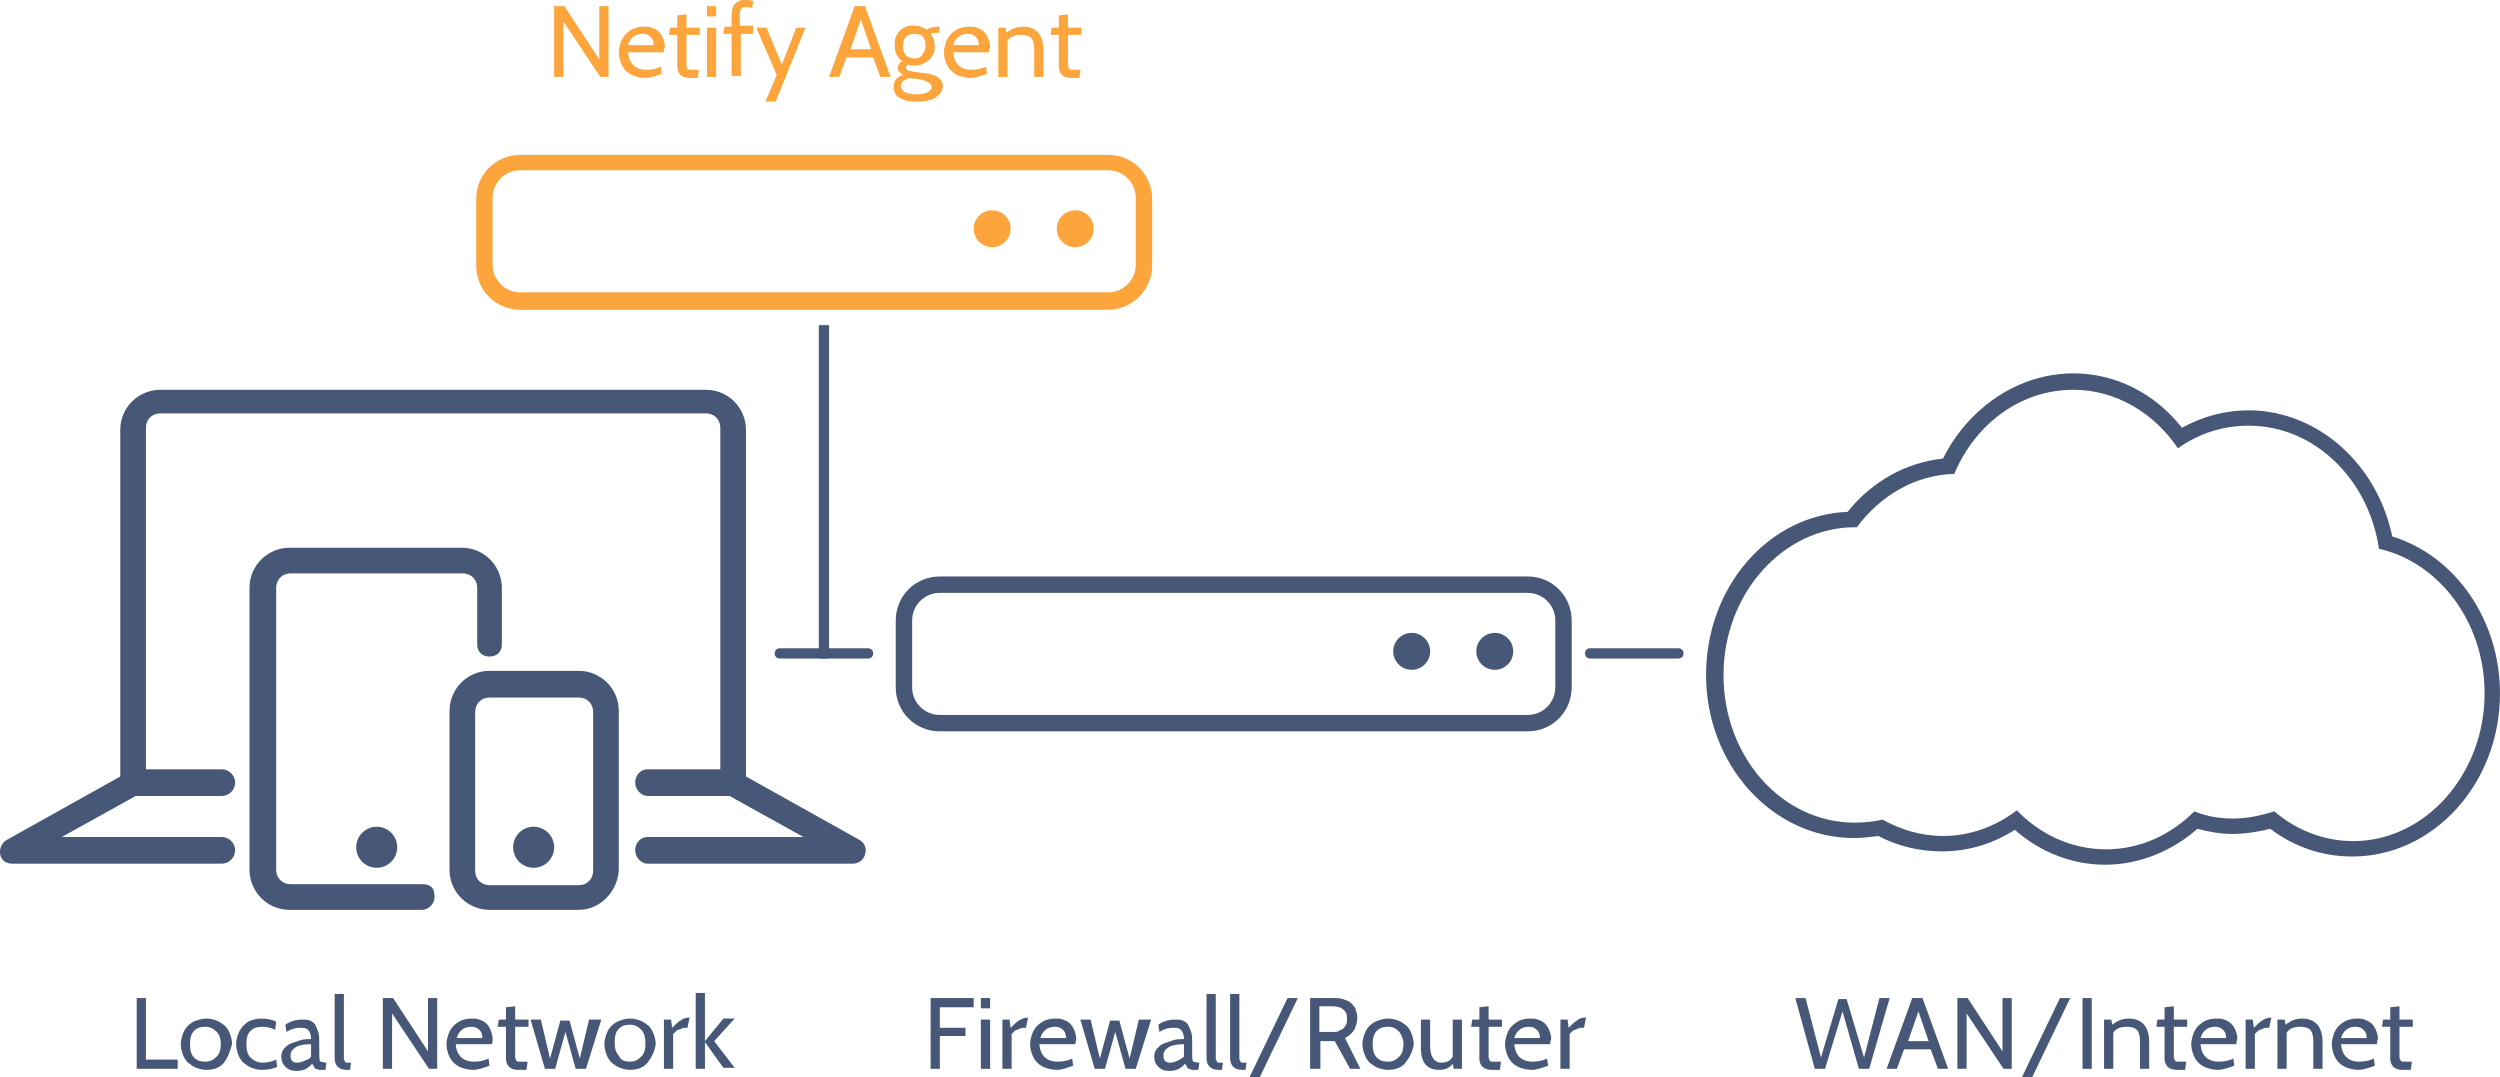 <?xml version="1.0" encoding="UTF-8" standalone="no"?>
<!-- Generator: Adobe Illustrator 22.1.0, SVG Export Plug-In . SVG Version: 6.00 Build 0)  -->

<svg
   xmlns:dc="http://purl.org/dc/elements/1.1/"
   xmlns:cc="http://creativecommons.org/ns#"
   xmlns:rdf="http://www.w3.org/1999/02/22-rdf-syntax-ns#"
   xmlns:svg="http://www.w3.org/2000/svg"
   xmlns="http://www.w3.org/2000/svg"
   xmlns:sodipodi="http://sodipodi.sourceforge.net/DTD/sodipodi-0.dtd"
   xmlns:inkscape="http://www.inkscape.org/namespaces/inkscape"
   version="1.1"
   id="Layer_1"
   inkscape:version="0.91 r13725"
   sodipodi:docname="get_netify_mirror_port.svg"
   x="0px"
   y="0px"
   viewBox="-460 -30.9 243.725 105"
   xml:space="preserve"
   width="243.725"
   height="105"><defs
     id="defs6144" /><sodipodi:namedview
     pagecolor="#ffffff"
     bordercolor="#666666"
     borderopacity="1"
     objecttolerance="10"
     gridtolerance="10"
     guidetolerance="10"
     inkscape:pageopacity="0"
     inkscape:pageshadow="2"
     inkscape:window-width="1600"
     inkscape:window-height="847"
     id="namedview6142"
     showgrid="false"
     inkscape:zoom="1.9150779"
     inkscape:cx="107.45411"
     inkscape:cy="-2.5878393"
     inkscape:window-x="0"
     inkscape:window-y="0"
     inkscape:window-maximized="1"
     inkscape:current-layer="Layer_1"
     fit-margin-top="0"
     fit-margin-left="0"
     fit-margin-right="0"
     fit-margin-bottom="0" /><style
     type="text/css"
     id="style5162">
	.st0{fill:#9B9B9B;}
	.st1{fill:#FCA53D;}
	.st2{fill:#D1D1D1;}
</style><g
     id="g4456"><g
       style="fill:#465777;fill-opacity:1"
       transform="translate(-91.075,-351.5)"
       id="XMLID_5_"><g
         style="fill:#465777;fill-opacity:1"
         id="XMLID_8_"><g
           style="fill:#465777;fill-opacity:1"
           id="g5532"><g
             style="fill:#465777;fill-opacity:1"
             id="g5534"><path
               class="st2"
               d="m -220,391.9 -57.3,0 c -2.4,0 -4.3,-1.9 -4.3,-4.3 l 0,-6.5 c 0,-2.4 1.9,-4.3 4.3,-4.3 l 57.3,0 c 2.4,0 4.3,1.9 4.3,4.3 l 0,6.5 c 0,2.4 -1.9,4.3 -4.3,4.3 z m -57.3,-13.5 c -1.5,0 -2.7,1.2 -2.7,2.7 l 0,6.5 c 0,1.5 1.2,2.7 2.7,2.7 l 57.3,0 c 1.5,0 2.7,-1.2 2.7,-2.7 l 0,-6.5 c 0,-1.5 -1.2,-2.7 -2.7,-2.7 l -57.3,0 z"
               id="path5536"
               inkscape:connector-curvature="0"
               style="fill:#465777;fill-opacity:1" /></g></g></g><g
         style="fill:#465777;fill-opacity:1"
         id="XMLID_7_"><g
           style="fill:#465777;fill-opacity:1"
           id="g5539"><g
             style="fill:#465777;fill-opacity:1"
             id="g5541"><circle
               class="st2"
               cx="-231.3"
               cy="384.1"
               r="1.8"
               id="circle5543"
               style="fill:#465777;fill-opacity:1" /></g></g></g><g
         style="fill:#465777;fill-opacity:1"
         id="XMLID_6_"><g
           style="fill:#465777;fill-opacity:1"
           id="g5546"><g
             style="fill:#465777;fill-opacity:1"
             id="g5548"><circle
               class="st2"
               cx="-223.2"
               cy="384.1"
               r="1.8"
               id="circle5550"
               style="fill:#465777;fill-opacity:1" /></g></g></g></g><g
       style="fill:#465777;fill-opacity:1"
       transform="translate(-91.075,-351.5)"
       id="g5552"><g
         style="fill:#465777;fill-opacity:1"
         id="XMLID_1_"><g
           style="fill:#465777;fill-opacity:1"
           id="XMLID_2_"><g
             style="fill:#465777;fill-opacity:1"
             id="g5556"><path
               class="st2"
               d="m -166.8,358.6 c 4.2,0 7.9,2.3 10.2,5.7 2,-1.4 4.3,-2.2 6.9,-2.2 6.4,0 11.7,5.2 12.7,12 5.8,1.3 10.3,7.1 10.3,14.1 0,7.9 -5.8,14.4 -12.8,14.4 -2.9,0 -5.6,-1.1 -7.7,-2.9 -1.3,0.4 -2.6,0.7 -4,0.7 -1.3,0 -2.6,-0.2 -3.8,-0.7 -2.3,2.3 -5.3,3.7 -8.6,3.7 -3.3,0 -6.4,-1.4 -8.7,-3.8 -2.1,1.6 -4.6,2.5 -7.2,2.5 -2.1,0 -4.1,-0.6 -5.9,-1.6 -0.8,0.2 -1.8,0.3 -2.7,0.3 -7.1,0 -12.8,-6.4 -12.8,-14.4 0,-7.9 5.8,-14.4 12.8,-14.4 0.1,0 0.1,0 0.2,0 2.3,-3.1 5.7,-5.1 9.5,-5.2 2,-4.8 6.4,-8.2 11.6,-8.2 l 0,0 m 0,-1.6 0,0 c -5.3,0 -10.2,3.3 -12.7,8.3 -3.6,0.4 -6.9,2.2 -9.3,5.2 -7.7,0.3 -13.8,7.3 -13.8,15.9 0,8.8 6.5,15.9 14.4,15.9 0.8,0 1.6,-0.1 2.4,-0.2 1.9,1 4,1.5 6.2,1.5 2.5,0 4.9,-0.7 7.1,-2.1 2.5,2.2 5.6,3.4 8.8,3.4 3.3,0 6.5,-1.3 9,-3.5 1.1,0.3 2.3,0.5 3.4,0.5 1.2,0 2.5,-0.2 3.7,-0.5 2.4,1.8 5.1,2.7 8,2.7 7.9,0 14.4,-7.1 14.4,-15.9 0,-7.1 -4.3,-13.4 -10.5,-15.3 -0.7,-3.3 -2.3,-6.2 -4.6,-8.4 -2.6,-2.5 -6,-3.9 -9.4,-3.9 -2.3,0 -4.5,0.6 -6.5,1.7 -2.7,-3.4 -6.5,-5.3 -10.6,-5.3 l 0,0 z"
               id="path5558"
               inkscape:connector-curvature="0"
               style="fill:#465777;fill-opacity:1" /></g></g></g></g><g
       style="fill:#465777;fill-opacity:1"
       transform="translate(-91.075,-351.5)"
       id="g5560"><g
         style="fill:#465777;fill-opacity:1"
         id="g5562"><path
           class="st2"
           d="m -351.5,424.8 -4.1,0 0,-6.9 0.9,0 0,6 3.1,0 0,0.9 z"
           id="path5564"
           inkscape:connector-curvature="0"
           style="fill:#465777;fill-opacity:1" /></g><g
         style="fill:#465777;fill-opacity:1"
         id="g5566"><path
           class="st2"
           d="m -347.1,424.2 c -0.4,0.5 -1,0.7 -1.7,0.7 -0.4,0 -0.7,-0.1 -1,-0.2 -0.3,-0.1 -0.5,-0.3 -0.8,-0.5 -0.2,-0.2 -0.4,-0.5 -0.5,-0.8 -0.1,-0.3 -0.2,-0.6 -0.2,-1 0,-0.4 0.1,-0.7 0.2,-1 0.1,-0.3 0.3,-0.6 0.5,-0.8 0.2,-0.2 0.5,-0.4 0.8,-0.5 0.3,-0.1 0.6,-0.2 1,-0.2 0.4,0 0.7,0.1 1,0.2 0.3,0.1 0.5,0.3 0.8,0.5 0.2,0.2 0.4,0.5 0.5,0.8 0.1,0.3 0.2,0.6 0.2,1 -0.2,0.7 -0.4,1.3 -0.8,1.8 z m -0.7,-3 c -0.3,-0.3 -0.6,-0.5 -1.1,-0.5 -0.5,0 -0.8,0.1 -1.1,0.4 -0.3,0.3 -0.4,0.7 -0.4,1.3 0,0.6 0.1,1 0.4,1.3 0.3,0.3 0.6,0.4 1.1,0.4 0.5,0 0.8,-0.2 1.1,-0.5 0.3,-0.3 0.4,-0.7 0.4,-1.3 0,-0.4 -0.1,-0.8 -0.4,-1.1 z"
           id="path5568"
           inkscape:connector-curvature="0"
           style="fill:#465777;fill-opacity:1" /></g><g
         style="fill:#465777;fill-opacity:1"
         id="g5570"><path
           class="st2"
           d="m -343.4,424.9 c -0.4,0 -0.7,-0.1 -1,-0.2 -0.3,-0.1 -0.5,-0.3 -0.8,-0.5 -0.2,-0.2 -0.4,-0.5 -0.5,-0.8 -0.1,-0.3 -0.2,-0.6 -0.2,-1 0,-0.4 0.1,-0.7 0.2,-1 0.1,-0.3 0.3,-0.6 0.5,-0.8 0.2,-0.2 0.4,-0.4 0.7,-0.5 0.3,-0.1 0.6,-0.2 1,-0.2 0.6,0 1.1,0.1 1.5,0.3 l -0.1,0.8 c -0.4,-0.2 -0.8,-0.3 -1.2,-0.3 -0.5,0 -0.9,0.1 -1.2,0.4 -0.3,0.3 -0.4,0.7 -0.4,1.3 0,0.6 0.1,1 0.4,1.3 0.3,0.3 0.7,0.5 1.2,0.5 0.4,0 0.9,-0.1 1.3,-0.3 l 0.1,0.7 c -0.4,0.2 -0.9,0.3 -1.5,0.3 z"
           id="path5572"
           inkscape:connector-curvature="0"
           style="fill:#465777;fill-opacity:1" /></g><g
         style="fill:#465777;fill-opacity:1"
         id="g5574"><path
           class="st2"
           d="m -337.1,424.2 -0.1,0.7 -0.1,0 c -0.2,0 -0.4,0 -0.5,0 -0.1,0 -0.2,-0.1 -0.3,-0.1 -0.1,0 -0.2,-0.1 -0.2,-0.2 -0.1,-0.1 -0.1,-0.2 -0.2,-0.3 -0.4,0.5 -0.9,0.7 -1.5,0.7 -0.5,0 -0.8,-0.1 -1.1,-0.4 -0.3,-0.3 -0.4,-0.6 -0.4,-1 0,-0.3 0.1,-0.6 0.3,-0.8 0.2,-0.2 0.4,-0.4 0.7,-0.5 0.3,-0.1 0.6,-0.2 0.9,-0.3 0.3,-0.1 0.7,-0.1 1,-0.1 0,-0.4 -0.1,-0.7 -0.3,-0.9 -0.2,-0.2 -0.4,-0.2 -0.8,-0.2 -0.4,0 -0.8,0.1 -1.3,0.4 l -0.1,-0.7 c 0.4,-0.3 1,-0.5 1.6,-0.5 0.3,0 0.6,0 0.8,0.1 0.2,0.1 0.4,0.2 0.5,0.4 0.1,0.2 0.2,0.4 0.3,0.7 0.1,0.3 0.1,0.7 0.1,1.1 l 0,1 c 0,0.4 0,0.6 0.1,0.8 0.2,0 0.3,0.1 0.6,0.1 l 0,0 z m -1.5,-0.6 0,-1.2 c -0.7,0 -1.2,0.1 -1.5,0.3 -0.3,0.2 -0.5,0.4 -0.5,0.8 0,0.5 0.2,0.7 0.7,0.7 0.2,0 0.5,-0.1 0.7,-0.2 0.3,-0.1 0.5,-0.2 0.6,-0.4 z"
           id="path5576"
           inkscape:connector-curvature="0"
           style="fill:#465777;fill-opacity:1" /></g><g
         style="fill:#465777;fill-opacity:1"
         id="g5578"><path
           class="st2"
           d="m -334.7,424.2 -0.1,0.7 -0.3,0 c -0.4,0 -0.7,-0.1 -0.9,-0.3 -0.2,-0.2 -0.3,-0.5 -0.3,-0.8 l 0,-6.3 0.9,0 0,5.8 c 0,0.2 0,0.4 0,0.5 0,0.1 0.1,0.2 0.1,0.3 0.1,0.1 0.1,0.1 0.2,0.1 0.1,0 0.2,0 0.4,0 z"
           id="path5580"
           inkscape:connector-curvature="0"
           style="fill:#465777;fill-opacity:1" /></g><g
         style="fill:#465777;fill-opacity:1"
         id="g5582"><path
           class="st2"
           d="m -326.3,424.8 -0.8,0 -3.6,-5.4 0,5.4 -0.9,0 0,-6.9 1,0 3.4,5.2 0,-5.2 0.9,0 0,6.9 z"
           id="path5584"
           inkscape:connector-curvature="0"
           style="fill:#465777;fill-opacity:1" /></g><g
         style="fill:#465777;fill-opacity:1"
         id="g5586"><path
           class="st2"
           d="m -321,422.4 -3.5,0 c 0.1,1.1 0.7,1.7 1.8,1.7 0.5,0 1,-0.1 1.4,-0.3 l 0.1,0.7 c -0.6,0.2 -1.1,0.4 -1.6,0.4 -0.4,0 -0.8,-0.1 -1.1,-0.2 -0.3,-0.1 -0.6,-0.3 -0.8,-0.5 -0.2,-0.2 -0.4,-0.5 -0.5,-0.8 -0.1,-0.3 -0.2,-0.6 -0.2,-1 0,-0.3 0.1,-0.7 0.2,-1 0.1,-0.3 0.3,-0.6 0.5,-0.8 0.2,-0.2 0.5,-0.4 0.7,-0.5 0.3,-0.1 0.6,-0.2 1,-0.2 0.3,0 0.6,0 0.8,0.1 0.3,0.1 0.5,0.2 0.7,0.4 0.2,0.2 0.3,0.4 0.4,0.6 0.1,0.3 0.2,0.5 0.2,0.9 0,0.2 0,0.4 -0.1,0.5 z m -2,-1.7 c -0.7,0 -1.2,0.4 -1.4,1.1 l 2.5,0 c 0,-0.4 -0.1,-0.6 -0.3,-0.8 -0.2,-0.2 -0.4,-0.3 -0.8,-0.3 z"
           id="path5588"
           inkscape:connector-curvature="0"
           style="fill:#465777;fill-opacity:1" /></g><g
         style="fill:#465777;fill-opacity:1"
         id="g5590"><path
           class="st2"
           d="m -317.5,424.2 -0.1,0.7 -0.8,0 c -0.4,0 -0.7,-0.1 -0.9,-0.3 -0.2,-0.2 -0.3,-0.5 -0.3,-0.8 l 0,-3.1 -0.8,0 0.1,-0.7 0.7,0 0,-1.2 0.9,-0.1 0,1.3 1.3,0 0,0.7 -1.3,0 0,2.5 c 0,0.2 0,0.4 0,0.5 0,0.1 0.1,0.2 0.1,0.3 0.1,0.1 0.2,0.1 0.3,0.1 0.1,0 0.3,0 0.6,0 l 0.2,0 z"
           id="path5592"
           inkscape:connector-curvature="0"
           style="fill:#465777;fill-opacity:1" /></g><g
         style="fill:#465777;fill-opacity:1"
         id="g5594"><path
           class="st2"
           d="m -310.3,420 -1.5,4.8 -1,0 -1,-3.6 -1,3.6 -1,0 -1.4,-4.8 1,0 0.9,3.8 1,-3.7 0.9,0 1,3.7 0.9,-3.8 1.2,0 z"
           id="path5596"
           inkscape:connector-curvature="0"
           style="fill:#465777;fill-opacity:1" /></g><g
         style="fill:#465777;fill-opacity:1"
         id="g5598"><path
           class="st2"
           d="m -305.8,424.2 c -0.4,0.5 -1,0.7 -1.7,0.7 -0.4,0 -0.7,-0.1 -1,-0.2 -0.3,-0.1 -0.5,-0.3 -0.8,-0.5 -0.2,-0.2 -0.4,-0.5 -0.5,-0.8 -0.1,-0.3 -0.2,-0.6 -0.2,-1 0,-0.4 0.1,-0.7 0.2,-1 0.1,-0.3 0.3,-0.6 0.5,-0.8 0.2,-0.2 0.5,-0.4 0.8,-0.5 0.3,-0.1 0.6,-0.2 1,-0.2 0.4,0 0.7,0.1 1,0.2 0.3,0.1 0.5,0.3 0.8,0.5 0.2,0.2 0.4,0.5 0.5,0.8 0.1,0.3 0.2,0.6 0.2,1 -0.1,0.7 -0.4,1.3 -0.8,1.8 z m -1.7,-0.1 c 0.5,0 0.8,-0.2 1.1,-0.5 0.3,-0.3 0.4,-0.7 0.4,-1.3 0,-0.5 -0.1,-1 -0.4,-1.3 -0.3,-0.3 -0.6,-0.5 -1.1,-0.5 -0.5,0 -0.8,0.1 -1.1,0.4 -0.3,0.3 -0.4,0.7 -0.4,1.3 0,0.6 0.1,1 0.4,1.3 0.2,0.5 0.6,0.6 1.1,0.6"
           id="path5600"
           inkscape:connector-curvature="0"
           style="fill:#465777;fill-opacity:1" /></g><g
         style="fill:#465777;fill-opacity:1"
         id="g5602"><path
           class="st2"
           d="m -301.7,419.8 -0.2,1 -0.3,0 c -0.1,0 -0.2,0 -0.3,0.1 -0.1,0 -0.2,0.1 -0.3,0.1 -0.1,0 -0.2,0.1 -0.3,0.2 -0.1,0.1 -0.1,0.1 -0.2,0.2 l 0,3.4 -0.9,0 0,-4.8 0.7,0 0.1,0.8 c 0.3,-0.3 0.6,-0.6 0.8,-0.7 0.3,-0.2 0.5,-0.3 0.9,-0.3 l 0,0 z"
           id="path5604"
           inkscape:connector-curvature="0"
           style="fill:#465777;fill-opacity:1" /></g><g
         style="fill:#465777;fill-opacity:1"
         id="g5606"><path
           class="st2"
           d="m -300.2,424.8 -0.9,0 0,-7.4 0.9,0 0,4.7 1.8,-2.2 1.1,0 -2,2.2 2,2.6 -1.1,0 -1.8,-2.5 0,2.6 z"
           id="path5608"
           inkscape:connector-curvature="0"
           style="fill:#465777;fill-opacity:1" /></g></g><g
       style="fill:#465777;fill-opacity:1"
       transform="translate(-91.075,-351.5)"
       id="g5610"><g
         style="fill:#465777;fill-opacity:1"
         id="g5612"><path
           class="st2"
           d="m -274,418.8 -3.3,0 0,2 2.5,0 0,0.8 -2.5,0 0,3.2 -0.9,0 0,-6.9 4.2,0 0,0.9 z"
           id="path5614"
           inkscape:connector-curvature="0"
           style="fill:#465777;fill-opacity:1" /></g><g
         style="fill:#465777;fill-opacity:1"
         id="g5616"><path
           class="st2"
           d="m -272.4,418.9 -0.9,0 0,-1 0.9,0 0,1 z m 0,5.9 -0.9,0 0,-4.8 0.9,0 0,4.8 z"
           id="path5618"
           inkscape:connector-curvature="0"
           style="fill:#465777;fill-opacity:1" /></g><g
         style="fill:#465777;fill-opacity:1"
         id="g5620"><path
           class="st2"
           d="m -268.7,419.8 -0.2,1 -0.3,0 c -0.1,0 -0.2,0 -0.3,0.1 -0.1,0 -0.2,0.1 -0.3,0.1 -0.1,0 -0.2,0.1 -0.3,0.2 -0.1,0.1 -0.1,0.1 -0.2,0.2 l 0,3.4 -0.9,0 0,-4.8 0.7,0 0.1,0.8 c 0.3,-0.3 0.6,-0.6 0.8,-0.7 0.3,-0.2 0.6,-0.3 0.9,-0.3 l 0,0 z"
           id="path5622"
           inkscape:connector-curvature="0"
           style="fill:#465777;fill-opacity:1" /></g><g
         style="fill:#465777;fill-opacity:1"
         id="g5624"><path
           class="st2"
           d="m -264.1,422.4 -3.5,0 c 0.1,1.1 0.7,1.7 1.8,1.7 0.5,0 1,-0.1 1.4,-0.3 l 0.1,0.7 c -0.6,0.2 -1.1,0.4 -1.6,0.4 -0.4,0 -0.8,-0.1 -1.1,-0.2 -0.3,-0.1 -0.6,-0.3 -0.8,-0.5 -0.2,-0.2 -0.4,-0.5 -0.5,-0.8 -0.1,-0.3 -0.2,-0.6 -0.2,-1 0,-0.3 0.1,-0.7 0.2,-1 0.1,-0.3 0.3,-0.6 0.5,-0.8 0.2,-0.2 0.5,-0.4 0.7,-0.5 0.3,-0.1 0.6,-0.2 1,-0.2 0.3,0 0.6,0 0.8,0.1 0.3,0.1 0.5,0.2 0.7,0.4 0.2,0.2 0.3,0.4 0.4,0.6 0.1,0.3 0.2,0.5 0.2,0.9 0,0.2 -0.1,0.4 -0.1,0.5 z m -2,-1.7 c -0.7,0 -1.2,0.4 -1.4,1.1 l 2.5,0 c 0,-0.4 -0.1,-0.6 -0.3,-0.8 -0.2,-0.2 -0.4,-0.3 -0.8,-0.3 z"
           id="path5626"
           inkscape:connector-curvature="0"
           style="fill:#465777;fill-opacity:1" /></g><g
         style="fill:#465777;fill-opacity:1"
         id="g5628"><path
           class="st2"
           d="m -256.7,420 -1.5,4.8 -1,0 -1,-3.6 -1,3.6 -1,0 -1.4,-4.8 1,0 0.9,3.8 1,-3.7 0.9,0 1,3.7 0.9,-3.8 1.2,0 z"
           id="path5630"
           inkscape:connector-curvature="0"
           style="fill:#465777;fill-opacity:1" /></g><g
         style="fill:#465777;fill-opacity:1"
         id="g5632"><path
           class="st2"
           d="m -252,424.2 -0.1,0.7 -0.1,0 c -0.2,0 -0.4,0 -0.5,0 -0.1,0 -0.2,-0.1 -0.3,-0.1 -0.1,0 -0.2,-0.1 -0.2,-0.2 -0.1,-0.1 -0.1,-0.2 -0.2,-0.3 -0.4,0.5 -0.9,0.7 -1.5,0.7 -0.5,0 -0.8,-0.1 -1.1,-0.4 -0.3,-0.3 -0.4,-0.6 -0.4,-1 0,-0.3 0.1,-0.6 0.3,-0.8 0.2,-0.2 0.4,-0.4 0.7,-0.5 0.3,-0.1 0.6,-0.2 0.9,-0.3 0.3,-0.1 0.7,-0.1 1,-0.1 0,-0.4 -0.1,-0.7 -0.3,-0.9 -0.2,-0.2 -0.4,-0.2 -0.8,-0.2 -0.4,0 -0.8,0.1 -1.3,0.4 l -0.1,-0.7 c 0.4,-0.3 1,-0.5 1.6,-0.5 0.3,0 0.6,0 0.8,0.1 0.2,0.1 0.4,0.2 0.5,0.4 0.1,0.2 0.2,0.4 0.3,0.7 0.1,0.3 0.1,0.7 0.1,1.1 l 0,1 c 0,0.4 0,0.6 0.1,0.8 0.1,0 0.3,0.1 0.6,0.1 l 0,0 z m -1.5,-0.6 0,-1.2 c -0.7,0 -1.2,0.1 -1.5,0.3 -0.3,0.2 -0.5,0.4 -0.5,0.8 0,0.5 0.2,0.7 0.7,0.7 0.2,0 0.5,-0.1 0.7,-0.2 0.2,-0.1 0.4,-0.2 0.6,-0.4 z"
           id="path5634"
           inkscape:connector-curvature="0"
           style="fill:#465777;fill-opacity:1" /></g><g
         style="fill:#465777;fill-opacity:1"
         id="g5636"><path
           class="st2"
           d="m -249.7,424.2 -0.1,0.7 -0.3,0 c -0.4,0 -0.7,-0.1 -0.9,-0.3 -0.2,-0.2 -0.3,-0.5 -0.3,-0.8 l 0,-6.3 0.9,0 0,5.8 c 0,0.2 0,0.4 0,0.5 0,0.1 0.1,0.2 0.1,0.3 0.1,0.1 0.1,0.1 0.2,0.1 0.1,0 0.2,0 0.4,0 z"
           id="path5638"
           inkscape:connector-curvature="0"
           style="fill:#465777;fill-opacity:1" /></g><g
         style="fill:#465777;fill-opacity:1"
         id="g5640"><path
           class="st2"
           d="m -247.4,424.2 -0.1,0.7 -0.3,0 c -0.4,0 -0.7,-0.1 -0.9,-0.3 -0.2,-0.2 -0.3,-0.5 -0.3,-0.8 l 0,-6.3 0.9,0 0,5.8 c 0,0.2 0,0.4 0,0.5 0,0.1 0.1,0.2 0.1,0.3 0.1,0.1 0.1,0.1 0.2,0.1 0.1,0 0.3,0 0.4,0 z"
           id="path5642"
           inkscape:connector-curvature="0"
           style="fill:#465777;fill-opacity:1" /></g><g
         style="fill:#465777;fill-opacity:1"
         id="g5644"><path
           class="st2"
           d="m -242.4,417.9 -3.7,7.7 -1,0 3.7,-7.7 1,0 z"
           id="path5646"
           inkscape:connector-curvature="0"
           style="fill:#465777;fill-opacity:1" /></g><g
         style="fill:#465777;fill-opacity:1"
         id="g5648"><path
           class="st2"
           d="m -236.3,424.8 -1,0 -1.5,-2.7 -1.4,0 0,2.7 -1,0 0,-6.9 2.2,0 c 0.4,0 0.7,0 1,0.1 0.3,0.1 0.5,0.2 0.7,0.3 0.2,0.2 0.4,0.4 0.5,0.6 0.1,0.3 0.2,0.6 0.2,0.9 0,0.4 -0.1,0.8 -0.3,1.2 -0.2,0.3 -0.5,0.6 -0.9,0.8 l 1.5,3 z m -2.8,-6.1 -1.2,0 0,2.5 1.5,0 c 0.2,0 0.3,0 0.4,-0.1 0.1,-0.1 0.3,-0.1 0.4,-0.2 0.1,-0.1 0.2,-0.2 0.3,-0.4 0.1,-0.2 0.1,-0.3 0.1,-0.6 0,-0.4 -0.1,-0.7 -0.4,-0.9 -0.2,-0.2 -0.6,-0.3 -1.1,-0.3 z"
           id="path5650"
           inkscape:connector-curvature="0"
           style="fill:#465777;fill-opacity:1" /></g><g
         style="fill:#465777;fill-opacity:1"
         id="g5652"><path
           class="st2"
           d="m -231.9,424.2 c -0.4,0.5 -1,0.7 -1.7,0.7 -0.4,0 -0.7,-0.1 -1,-0.2 -0.3,-0.1 -0.5,-0.3 -0.8,-0.5 -0.2,-0.2 -0.4,-0.5 -0.5,-0.8 -0.1,-0.3 -0.2,-0.6 -0.2,-1 0,-0.4 0.1,-0.7 0.2,-1 0.1,-0.3 0.3,-0.6 0.5,-0.8 0.2,-0.2 0.5,-0.4 0.8,-0.5 0.3,-0.1 0.6,-0.2 1,-0.2 0.4,0 0.7,0.1 1,0.2 0.3,0.1 0.5,0.3 0.8,0.5 0.2,0.2 0.4,0.5 0.5,0.8 0.1,0.3 0.2,0.6 0.2,1 -0.1,0.7 -0.4,1.3 -0.8,1.8 z m -0.6,-3 c -0.3,-0.3 -0.6,-0.5 -1.1,-0.5 -0.5,0 -0.8,0.1 -1.1,0.4 -0.3,0.3 -0.4,0.7 -0.4,1.3 0,0.6 0.1,1 0.4,1.3 0.3,0.3 0.6,0.4 1.1,0.4 0.5,0 0.8,-0.2 1.1,-0.5 0.3,-0.3 0.4,-0.7 0.4,-1.3 0,-0.4 -0.2,-0.8 -0.4,-1.1 z"
           id="path5654"
           inkscape:connector-curvature="0"
           style="fill:#465777;fill-opacity:1" /></g><g
         style="fill:#465777;fill-opacity:1"
         id="g5656"><path
           class="st2"
           d="m -226.4,424.8 -0.8,0 -0.1,-0.5 c -0.3,0.4 -0.7,0.6 -1.3,0.6 -1.2,0 -1.8,-0.7 -1.8,-2.1 l 0,-2.8 0.9,0 0,2.6 c 0,1 0.4,1.6 1.1,1.6 0.5,0 0.9,-0.2 1.1,-0.6 l 0,-3.6 0.9,0 0,4.8 z"
           id="path5658"
           inkscape:connector-curvature="0"
           style="fill:#465777;fill-opacity:1" /></g><g
         style="fill:#465777;fill-opacity:1"
         id="g5660"><path
           class="st2"
           d="m -222.6,424.2 -0.1,0.7 -0.8,0 c -0.4,0 -0.7,-0.1 -0.9,-0.3 -0.2,-0.2 -0.3,-0.5 -0.3,-0.8 l 0,-3.1 -0.8,0 0.1,-0.7 0.7,0 0,-1.2 0.9,-0.1 0,1.3 1.3,0 0,0.7 -1.3,0 0,2.5 c 0,0.2 0,0.4 0,0.5 0,0.1 0.1,0.2 0.1,0.3 0.1,0.1 0.2,0.1 0.3,0.1 0.1,0 0.3,0 0.6,0 l 0.2,0 z"
           id="path5662"
           inkscape:connector-curvature="0"
           style="fill:#465777;fill-opacity:1" /></g><g
         style="fill:#465777;fill-opacity:1"
         id="g5664"><path
           class="st2"
           d="m -217.8,422.4 -3.5,0 c 0.1,1.1 0.7,1.7 1.8,1.7 0.5,0 1,-0.1 1.4,-0.3 l 0.1,0.7 c -0.6,0.2 -1.1,0.4 -1.6,0.4 -0.4,0 -0.8,-0.1 -1.1,-0.2 -0.3,-0.1 -0.6,-0.3 -0.8,-0.5 -0.2,-0.2 -0.4,-0.5 -0.5,-0.8 -0.1,-0.3 -0.2,-0.6 -0.2,-1 0,-0.3 0.1,-0.7 0.2,-1 0.1,-0.3 0.3,-0.6 0.5,-0.8 0.2,-0.2 0.5,-0.4 0.7,-0.5 0.3,-0.1 0.6,-0.2 1,-0.2 0.3,0 0.6,0 0.8,0.1 0.3,0.1 0.5,0.2 0.7,0.4 0.2,0.2 0.3,0.4 0.4,0.6 0.1,0.3 0.2,0.5 0.2,0.9 -0.1,0.2 -0.1,0.4 -0.1,0.5 z m -2.1,-1.7 c -0.7,0 -1.2,0.4 -1.4,1.1 l 2.5,0 c 0,-0.4 -0.1,-0.6 -0.3,-0.8 -0.2,-0.2 -0.4,-0.3 -0.8,-0.3 z"
           id="path5666"
           inkscape:connector-curvature="0"
           style="fill:#465777;fill-opacity:1" /></g><g
         style="fill:#465777;fill-opacity:1"
         id="g5668"><path
           class="st2"
           d="m -214.3,419.8 -0.2,1 -0.3,0 c -0.1,0 -0.2,0 -0.3,0.1 -0.1,0 -0.2,0.1 -0.3,0.1 -0.1,0 -0.2,0.1 -0.3,0.2 -0.1,0.1 -0.1,0.1 -0.2,0.2 l 0,3.4 -0.9,0 0,-4.8 0.7,0 0.1,0.8 c 0.3,-0.3 0.6,-0.6 0.8,-0.7 0.2,-0.2 0.5,-0.3 0.9,-0.3 l 0,0 z"
           id="path5670"
           inkscape:connector-curvature="0"
           style="fill:#465777;fill-opacity:1" /></g></g><g
       style="fill:#465777;fill-opacity:1"
       transform="translate(-91.075,-351.5)"
       id="g5672"><g
         style="fill:#465777;fill-opacity:1"
         id="g5674"><path
           class="st2"
           d="m -184.7,417.9 -2,6.9 -1,0 -1.6,-5.6 -1.7,5.6 -1,0 -1.9,-6.9 1,0 1.5,5.8 1.7,-5.7 0.8,0 1.7,5.7 1.5,-5.8 1,0 z"
           id="path5676"
           inkscape:connector-curvature="0"
           style="fill:#465777;fill-opacity:1" /></g><g
         style="fill:#465777;fill-opacity:1"
         id="g5678"><path
           class="st2"
           d="m -179,424.8 -1,0 -0.7,-1.9 -2.6,0 -0.7,1.9 -1,0 2.5,-6.9 1,0 2.5,6.9 z m -1.9,-2.7 -1,-2.9 -1,2.9 2,0 z"
           id="path5680"
           inkscape:connector-curvature="0"
           style="fill:#465777;fill-opacity:1" /></g><g
         style="fill:#465777;fill-opacity:1"
         id="g5682"><path
           class="st2"
           d="m -172.8,424.8 -0.8,0 -3.6,-5.4 0,5.4 -0.9,0 0,-6.9 1,0 3.4,5.2 0,-5.2 0.9,0 0,6.9 z"
           id="path5684"
           inkscape:connector-curvature="0"
           style="fill:#465777;fill-opacity:1" /></g><g
         style="fill:#465777;fill-opacity:1"
         id="g5686"><path
           class="st2"
           d="m -167.1,417.9 -3.7,7.7 -1,0 3.7,-7.7 1,0 z"
           id="path5688"
           inkscape:connector-curvature="0"
           style="fill:#465777;fill-opacity:1" /></g><g
         style="fill:#465777;fill-opacity:1"
         id="g5690"><path
           class="st2"
           d="m -165,424.8 -0.9,0 0,-6.9 0.9,0 0,6.9 z"
           id="path5692"
           inkscape:connector-curvature="0"
           style="fill:#465777;fill-opacity:1" /></g><g
         style="fill:#465777;fill-opacity:1"
         id="g5694"><path
           class="st2"
           d="m -159.4,424.8 -0.9,0 0,-2.7 c 0,-0.5 -0.1,-0.9 -0.3,-1.1 -0.2,-0.2 -0.5,-0.3 -1,-0.3 -0.6,0 -1.1,0.2 -1.3,0.6 l 0,3.5 -0.9,0 0,-4.8 0.7,0 0.1,0.5 c 0.5,-0.4 1,-0.6 1.6,-0.6 1.3,0 2,0.8 2,2.3 l 0,2.6 z"
           id="path5696"
           inkscape:connector-curvature="0"
           style="fill:#465777;fill-opacity:1" /></g><g
         style="fill:#465777;fill-opacity:1"
         id="g5698"><path
           class="st2"
           d="m -155.8,424.2 -0.1,0.7 -0.8,0 c -0.4,0 -0.7,-0.1 -0.9,-0.3 -0.2,-0.2 -0.3,-0.5 -0.3,-0.8 l 0,-3.1 -0.8,0 0.1,-0.7 0.7,0 0,-1.2 0.9,-0.1 0,1.3 1.3,0 0,0.7 -1.3,0 0,2.5 c 0,0.2 0,0.4 0,0.5 0,0.1 0.1,0.2 0.1,0.3 0.1,0.1 0.2,0.1 0.3,0.1 0.1,0 0.3,0 0.6,0 l 0.2,0 z"
           id="path5700"
           inkscape:connector-curvature="0"
           style="fill:#465777;fill-opacity:1" /></g><g
         style="fill:#465777;fill-opacity:1"
         id="g5702"><path
           class="st2"
           d="m -150.9,422.4 -3.5,0 c 0.1,1.1 0.7,1.7 1.8,1.7 0.5,0 1,-0.1 1.4,-0.3 l 0.1,0.7 c -0.6,0.2 -1.1,0.4 -1.6,0.4 -0.4,0 -0.8,-0.1 -1.1,-0.2 -0.3,-0.1 -0.6,-0.3 -0.8,-0.5 -0.2,-0.2 -0.4,-0.5 -0.5,-0.8 -0.1,-0.3 -0.2,-0.6 -0.2,-1 0,-0.3 0.1,-0.7 0.2,-1 0.1,-0.3 0.3,-0.6 0.5,-0.8 0.2,-0.2 0.5,-0.4 0.7,-0.5 0.3,-0.1 0.6,-0.2 1,-0.2 0.3,0 0.6,0 0.8,0.1 0.3,0.1 0.5,0.2 0.7,0.4 0.2,0.2 0.3,0.4 0.4,0.6 0.1,0.3 0.2,0.5 0.2,0.9 -0.1,0.2 -0.1,0.4 -0.1,0.5 z m -2.1,-1.7 c -0.7,0 -1.2,0.4 -1.4,1.1 l 2.5,0 c 0,-0.4 -0.1,-0.6 -0.3,-0.8 -0.2,-0.2 -0.4,-0.3 -0.8,-0.3 z"
           id="path5704"
           inkscape:connector-curvature="0"
           style="fill:#465777;fill-opacity:1" /></g><g
         style="fill:#465777;fill-opacity:1"
         id="g5706"><path
           class="st2"
           d="m -147.5,419.8 -0.2,1 -0.3,0 c -0.1,0 -0.2,0 -0.3,0.1 -0.1,0 -0.2,0.1 -0.3,0.1 -0.1,0 -0.2,0.1 -0.3,0.2 -0.1,0.1 -0.1,0.1 -0.2,0.2 l 0,3.4 -0.9,0 0,-4.8 0.7,0 0.1,0.8 c 0.3,-0.3 0.6,-0.6 0.8,-0.7 0.3,-0.2 0.6,-0.3 0.9,-0.3 l 0,0 z"
           id="path5708"
           inkscape:connector-curvature="0"
           style="fill:#465777;fill-opacity:1" /></g><g
         style="fill:#465777;fill-opacity:1"
         id="g5710"><path
           class="st2"
           d="m -142.5,424.8 -0.9,0 0,-2.7 c 0,-0.5 -0.1,-0.9 -0.3,-1.1 -0.2,-0.2 -0.5,-0.3 -1,-0.3 -0.6,0 -1.1,0.2 -1.3,0.6 l 0,3.5 -0.9,0 0,-4.8 0.7,0 0.1,0.5 c 0.5,-0.4 1,-0.6 1.6,-0.6 1.3,0 2,0.8 2,2.3 l 0,2.6 z"
           id="path5712"
           inkscape:connector-curvature="0"
           style="fill:#465777;fill-opacity:1" /></g><g
         style="fill:#465777;fill-opacity:1"
         id="g5714"><path
           class="st2"
           d="m -137.2,422.4 -3.5,0 c 0.1,1.1 0.7,1.7 1.8,1.7 0.5,0 1,-0.1 1.4,-0.3 l 0.1,0.7 c -0.6,0.2 -1.1,0.4 -1.6,0.4 -0.4,0 -0.8,-0.1 -1.1,-0.2 -0.3,-0.1 -0.6,-0.3 -0.8,-0.5 -0.2,-0.2 -0.4,-0.5 -0.5,-0.8 -0.1,-0.3 -0.2,-0.6 -0.2,-1 0,-0.3 0.1,-0.7 0.2,-1 0.1,-0.3 0.3,-0.6 0.5,-0.8 0.2,-0.2 0.5,-0.4 0.7,-0.5 0.3,-0.1 0.6,-0.2 1,-0.2 0.3,0 0.6,0 0.8,0.1 0.2,0.1 0.5,0.2 0.7,0.4 0.2,0.2 0.3,0.4 0.4,0.6 0.1,0.3 0.2,0.5 0.2,0.9 -0.1,0.2 -0.1,0.4 -0.1,0.5 z m -2.1,-1.7 c -0.7,0 -1.2,0.4 -1.4,1.1 l 2.5,0 c 0,-0.4 -0.1,-0.6 -0.3,-0.8 -0.2,-0.2 -0.4,-0.3 -0.8,-0.3 z"
           id="path5716"
           inkscape:connector-curvature="0"
           style="fill:#465777;fill-opacity:1" /></g><g
         style="fill:#465777;fill-opacity:1"
         id="g5718"><path
           class="st2"
           d="m -133.8,424.2 -0.1,0.7 -0.8,0 c -0.4,0 -0.7,-0.1 -0.9,-0.3 -0.2,-0.2 -0.3,-0.5 -0.3,-0.8 l 0,-3.1 -0.8,0 0.1,-0.7 0.7,0 0,-1.2 0.9,-0.1 0,1.3 1.3,0 0,0.7 -1.3,0 0,2.5 c 0,0.2 0,0.4 0,0.5 0,0.1 0.1,0.2 0.1,0.3 0.1,0.1 0.2,0.1 0.3,0.1 0.1,0 0.3,0 0.6,0 l 0.2,0 z"
           id="path5720"
           inkscape:connector-curvature="0"
           style="fill:#465777;fill-opacity:1" /></g></g><g
       transform="translate(-91.075,-351.5)"
       id="XMLID_9_"><g
         id="XMLID_12_"><g
           id="g5724"><g
             id="g5726"><path
               class="st1"
               d="m -260.9,350.8 -57.3,0 c -2.4,0 -4.3,-1.9 -4.3,-4.3 l 0,-6.5 c 0,-2.4 1.9,-4.3 4.3,-4.3 l 57.3,0 c 2.4,0 4.3,1.9 4.3,4.3 l 0,6.5 c 0,2.3 -1.9,4.3 -4.3,4.3 z m -57.3,-13.6 c -1.5,0 -2.7,1.2 -2.7,2.7 l 0,6.5 c 0,1.5 1.2,2.7 2.7,2.7 l 57.3,0 c 1.5,0 2.7,-1.2 2.7,-2.7 l 0,-6.5 c 0,-1.5 -1.2,-2.7 -2.7,-2.7 l -57.3,0 z"
               id="path5728"
               inkscape:connector-curvature="0"
               style="fill:#fca53d" /></g></g></g><g
         id="XMLID_11_"><g
           id="g5731"><g
             id="g5733"><circle
               class="st1"
               cx="-272.2"
               cy="342.9"
               r="1.8"
               id="circle5735"
               style="fill:#fca53d" /></g></g></g><g
         id="XMLID_10_"><g
           id="g5738"><g
             id="g5740"><circle
               class="st1"
               cx="-264.1"
               cy="342.9"
               r="1.8"
               id="circle5742"
               style="fill:#fca53d" /></g></g></g></g><g
       transform="translate(-91.075,-351.5)"
       id="g5744"><g
         id="g5746"><path
           class="st1"
           d="m -309.6,328.1 -0.8,0 -3.6,-5.4 0,5.4 -0.9,0 0,-6.9 1,0 3.4,5.2 0,-5.2 0.9,0 0,6.9 z"
           id="path5748"
           inkscape:connector-curvature="0"
           style="fill:#fca53d" /></g><g
         id="g5750"><path
           class="st1"
           d="m -304.2,325.7 -3.5,0 c 0.1,1.1 0.7,1.7 1.8,1.7 0.5,0 1,-0.1 1.4,-0.3 l 0.1,0.7 c -0.6,0.2 -1.1,0.4 -1.6,0.4 -0.4,0 -0.8,-0.1 -1.1,-0.2 -0.3,-0.1 -0.6,-0.3 -0.8,-0.5 -0.2,-0.2 -0.4,-0.5 -0.5,-0.8 -0.1,-0.3 -0.2,-0.6 -0.2,-1 0,-0.3 0.1,-0.7 0.2,-1 0.1,-0.3 0.3,-0.6 0.5,-0.8 0.2,-0.2 0.5,-0.4 0.7,-0.5 0.3,-0.1 0.6,-0.2 1,-0.2 0.3,0 0.6,0 0.8,0.1 0.3,0.1 0.5,0.2 0.7,0.4 0.2,0.2 0.3,0.4 0.4,0.6 0.1,0.3 0.2,0.5 0.2,0.9 -0.1,0.2 -0.1,0.3 -0.1,0.5 z m -2.1,-1.8 c -0.7,0 -1.2,0.4 -1.4,1.1 l 2.5,0 c 0,-0.4 -0.1,-0.6 -0.3,-0.8 -0.2,-0.2 -0.4,-0.3 -0.8,-0.3 z"
           id="path5752"
           inkscape:connector-curvature="0"
           style="fill:#fca53d" /></g><g
         id="g5754"><path
           class="st1"
           d="m -300.8,327.5 -0.1,0.7 -0.8,0 c -0.4,0 -0.7,-0.1 -0.9,-0.3 -0.2,-0.2 -0.3,-0.5 -0.3,-0.8 l 0,-3.1 -0.8,0 0.1,-0.7 0.7,0 0,-1.2 0.9,-0.1 0,1.3 1.3,0 0,0.7 -1.3,0 0,2.5 c 0,0.2 0,0.4 0,0.5 0,0.1 0.1,0.2 0.1,0.3 0.1,0.1 0.2,0.1 0.3,0.1 0.1,0 0.3,0 0.6,0 l 0.2,0 z"
           id="path5756"
           inkscape:connector-curvature="0"
           style="fill:#fca53d" /></g><g
         id="g5758"><path
           class="st1"
           d="m -299.1,322.2 -0.9,0 0,-1 0.9,0 0,1 z m 0,5.9 -0.9,0 0,-4.8 0.9,0 0,4.8 z"
           id="path5760"
           inkscape:connector-curvature="0"
           style="fill:#fca53d" /></g><g
         id="g5762"><path
           class="st1"
           d="m -295.4,323.9 -1.3,0 0,4.1 -0.9,0 0,-4.1 -0.8,0 0.1,-0.7 0.7,0 0,-1.2 c 0,-0.4 0.1,-0.7 0.3,-1 0.2,-0.2 0.5,-0.4 0.8,-0.4 0.4,0 0.8,0 1,0.1 l -0.1,0.7 c -0.2,-0.1 -0.4,-0.1 -0.6,-0.1 -0.1,0 -0.2,0 -0.3,0 -0.1,0 -0.1,0.1 -0.2,0.2 0,0.1 -0.1,0.2 -0.1,0.4 0,0.2 0,0.4 0,0.6 l 0,0.6 1.3,0 0,0.8 z"
           id="path5764"
           inkscape:connector-curvature="0"
           style="fill:#fca53d" /></g><g
         id="g5766"><path
           class="st1"
           d="m -290.4,323.3 -2.9,7.2 -1,0 1.1,-2.6 -2,-4.6 1,0 1.5,3.6 1.4,-3.6 0.9,0 z"
           id="path5768"
           inkscape:connector-curvature="0"
           style="fill:#fca53d" /></g><g
         id="g5770"><path
           class="st1"
           d="m -282.1,328.1 -1,0 -0.7,-1.9 -2.6,0 -0.7,1.9 -1,0 2.5,-6.9 1,0 2.5,6.9 z m -1.9,-2.7 -1,-2.9 -1,2.9 2,0 z"
           id="path5772"
           inkscape:connector-curvature="0"
           style="fill:#fca53d" /></g><g
         id="g5774"><path
           class="st1"
           d="m -279.6,330.5 c -0.4,0 -0.7,0 -1,-0.1 -0.3,-0.1 -0.5,-0.2 -0.7,-0.3 -0.2,-0.1 -0.3,-0.3 -0.4,-0.5 -0.1,-0.2 -0.1,-0.4 -0.1,-0.6 0,-0.5 0.3,-0.9 0.9,-1.1 -0.3,-0.2 -0.5,-0.4 -0.5,-0.6 0,-0.1 0,-0.2 0.1,-0.4 0.1,-0.2 0.2,-0.3 0.4,-0.3 -0.6,-0.4 -0.8,-0.9 -0.8,-1.6 0,-0.3 0,-0.5 0.1,-0.8 0.1,-0.2 0.2,-0.4 0.4,-0.6 0.2,-0.2 0.4,-0.3 0.6,-0.4 0.2,-0.1 0.5,-0.1 0.8,-0.1 0.4,0 0.8,0.1 1.2,0.4 0.3,-0.2 0.7,-0.3 1.2,-0.3 l 0.1,0 -0.1,0.6 -0.2,0 c -0.2,0 -0.4,0 -0.6,0.1 0.3,0.4 0.4,0.7 0.4,1.2 0,0.3 0,0.5 -0.1,0.7 -0.1,0.2 -0.2,0.4 -0.4,0.6 -0.2,0.2 -0.4,0.3 -0.6,0.4 -0.2,0.1 -0.5,0.2 -0.8,0.2 -0.3,0 -0.5,0 -0.7,-0.1 -0.2,0.1 -0.2,0.2 -0.2,0.3 0,0.1 0,0.1 0.1,0.2 0,0 0.1,0.1 0.2,0.1 0.1,0 0.3,0.1 0.5,0.1 0.2,0 0.5,0.1 0.8,0.1 0.2,0 0.4,0.1 0.7,0.1 0.2,0.1 0.4,0.1 0.6,0.2 0.2,0.1 0.3,0.2 0.5,0.4 0.1,0.2 0.2,0.3 0.2,0.6 0,0.2 -0.1,0.4 -0.2,0.6 -0.1,0.2 -0.3,0.3 -0.5,0.5 -0.2,0.2 -0.5,0.2 -0.8,0.3 -0.4,0.1 -0.7,0.1 -1.1,0.1 z m 0.2,-2.2 c -0.1,0 -0.4,0 -0.9,-0.1 -0.2,0.1 -0.4,0.2 -0.6,0.3 -0.1,0.2 -0.2,0.3 -0.2,0.5 0,0.2 0.1,0.4 0.4,0.6 0.3,0.1 0.6,0.2 1.1,0.2 0.5,0 0.8,-0.1 1.1,-0.2 0.3,-0.2 0.4,-0.3 0.4,-0.5 0,-0.4 -0.4,-0.6 -1.3,-0.8 z m -0.4,-4.4 c -0.4,0 -0.6,0.1 -0.8,0.3 -0.2,0.2 -0.3,0.5 -0.3,0.9 0,0.4 0.1,0.7 0.3,0.9 0.2,0.2 0.5,0.3 0.8,0.3 0.4,0 0.6,-0.1 0.8,-0.4 0.2,-0.3 0.3,-0.5 0.3,-0.9 0,-0.4 -0.1,-0.7 -0.3,-0.9 -0.1,-0.1 -0.4,-0.2 -0.8,-0.2 z"
           id="path5776"
           inkscape:connector-curvature="0"
           style="fill:#fca53d" /></g><g
         id="g5778"><path
           class="st1"
           d="m -272.5,325.7 -3.5,0 c 0.1,1.1 0.7,1.7 1.8,1.7 0.5,0 1,-0.1 1.4,-0.3 l 0.1,0.7 c -0.6,0.2 -1.1,0.4 -1.6,0.4 -0.4,0 -0.8,-0.1 -1.1,-0.2 -0.3,-0.1 -0.6,-0.3 -0.8,-0.5 -0.2,-0.2 -0.4,-0.5 -0.5,-0.8 -0.1,-0.3 -0.2,-0.6 -0.2,-1 0,-0.3 0.1,-0.7 0.2,-1 0.1,-0.3 0.3,-0.6 0.5,-0.8 0.2,-0.2 0.5,-0.4 0.7,-0.5 0.3,-0.1 0.6,-0.2 1,-0.2 0.3,0 0.6,0 0.8,0.1 0.3,0.1 0.5,0.2 0.7,0.4 0.2,0.2 0.3,0.4 0.4,0.6 0.1,0.3 0.2,0.5 0.2,0.9 -0.1,0.2 -0.1,0.3 -0.1,0.5 z m -2.1,-1.8 c -0.7,0 -1.2,0.4 -1.4,1.1 l 2.5,0 c 0,-0.4 -0.1,-0.6 -0.3,-0.8 -0.2,-0.2 -0.4,-0.3 -0.8,-0.3 z"
           id="path5780"
           inkscape:connector-curvature="0"
           style="fill:#fca53d" /></g><g
         id="g5782"><path
           class="st1"
           d="m -267.2,328.1 -0.9,0 0,-2.7 c 0,-0.5 -0.1,-0.9 -0.3,-1.1 -0.2,-0.2 -0.5,-0.3 -1,-0.3 -0.6,0 -1.1,0.2 -1.3,0.6 l 0,3.5 -0.9,0 0,-4.8 0.7,0 0.1,0.5 c 0.5,-0.4 1,-0.6 1.6,-0.6 1.3,0 2,0.8 2,2.3 l 0,2.6 z"
           id="path5784"
           inkscape:connector-curvature="0"
           style="fill:#fca53d" /></g><g
         id="g5786"><path
           class="st1"
           d="m -263.6,327.5 -0.1,0.7 -0.8,0 c -0.4,0 -0.7,-0.1 -0.9,-0.3 -0.2,-0.2 -0.3,-0.5 -0.3,-0.8 l 0,-3.1 -0.8,0 0.1,-0.7 0.7,0 0,-1.2 0.9,-0.1 0,1.3 1.3,0 0,0.7 -1.3,0 0,2.5 c 0,0.2 0,0.4 0,0.5 0,0.1 0.1,0.2 0.1,0.3 0.1,0.1 0.2,0.1 0.3,0.1 0.1,0 0.3,0 0.6,0 l 0.2,0 z"
           id="path5788"
           inkscape:connector-curvature="0"
           style="fill:#fca53d" /></g></g><g
       style="fill:#465777;fill-opacity:1"
       transform="translate(-91.075,-351.5)"
       id="g5790"><g
         style="fill:#465777;fill-opacity:1"
         id="g5792"><path
           class="st2"
           d="m -284.3,384.8 -8.6,0 c -0.3,0 -0.5,-0.2 -0.5,-0.5 0,-0.3 0.2,-0.5 0.5,-0.5 l 8.6,0 c 0.3,0 0.5,0.2 0.5,0.5 0,0.3 -0.2,0.5 -0.5,0.5 z"
           id="path5794"
           inkscape:connector-curvature="0"
           style="fill:#465777;fill-opacity:1" /></g></g><g
       style="fill:#465777;fill-opacity:1"
       transform="translate(-91.075,-351.5)"
       id="g5796"><g
         style="fill:#465777;fill-opacity:1"
         id="g5798"><path
           class="st2"
           d="m -205.3,384.8 -8.6,0 c -0.3,0 -0.5,-0.2 -0.5,-0.5 0,-0.3 0.2,-0.5 0.5,-0.5 l 8.6,0 c 0.3,0 0.5,0.2 0.5,0.5 0,0.3 -0.2,0.5 -0.5,0.5 z"
           id="path5800"
           inkscape:connector-curvature="0"
           style="fill:#465777;fill-opacity:1" /></g></g><g
       style="fill:#465777;fill-opacity:1"
       transform="translate(-91.075,-351.5)"
       id="g5802"><g
         style="fill:#465777;fill-opacity:1"
         id="g5804"><g
           style="fill:#465777;fill-opacity:1"
           id="g5806"><circle
             class="st2"
             cx="-332.2"
             cy="403.2"
             r="2"
             id="circle5808"
             style="fill:#465777;fill-opacity:1" /></g></g><g
         style="fill:#465777;fill-opacity:1"
         id="g5810"><path
           class="st2"
           d="m -327.7,406.8 -12.9,0 c -0.8,0 -1.4,-0.6 -1.4,-1.4 l 0,-27.5 c 0,-0.8 0.6,-1.4 1.4,-1.4 l 16.8,0 c 0.8,0 1.4,0.6 1.4,1.4 l 0,5.6 c 0,0.6 0.5,1.1 1.1,1.1 l 0.2,0 c 0.6,0 1.1,-0.5 1.1,-1.1 l 0,-5.6 c 0,-2.1 -1.7,-3.9 -3.9,-3.9 l -16.8,0 c -2.1,0 -3.9,1.7 -3.9,3.9 l 0,27.5 c 0,2.1 1.7,3.9 3.9,3.9 l 12.9,0 c 0.8,0 1.4,-0.8 1.2,-1.6 l 0,0 c 0,-0.6 -0.5,-0.9 -1.1,-0.9 z"
           id="path5812"
           inkscape:connector-curvature="0"
           style="fill:#465777;fill-opacity:1" /></g><g
         style="fill:#465777;fill-opacity:1"
         id="g5814"><g
           style="fill:#465777;fill-opacity:1"
           id="g5816"><path
             class="st2"
             d="m -312.5,409.3 -8.7,0 c -2.1,0 -3.9,-1.7 -3.9,-3.9 l 0,-15.5 c 0,-2.1 1.7,-3.9 3.9,-3.9 l 8.7,0 c 2.1,0 3.9,1.7 3.9,3.9 l 0,15.5 c -0.1,2.1 -1.8,3.9 -3.9,3.9 z m -8.7,-20.7 c -0.8,0 -1.4,0.6 -1.4,1.4 l 0,15.5 c 0,0.8 0.6,1.4 1.4,1.4 l 8.7,0 c 0.8,0 1.4,-0.6 1.4,-1.4 l 0,-15.5 c 0,-0.8 -0.6,-1.4 -1.4,-1.4 l -8.7,0 z"
             id="path5818"
             inkscape:connector-curvature="0"
             style="fill:#465777;fill-opacity:1" /></g></g><g
         style="fill:#465777;fill-opacity:1"
         id="g5820"><g
           style="fill:#465777;fill-opacity:1"
           id="g5822"><circle
             class="st2"
             cx="-316.9"
             cy="403.2"
             r="2"
             id="circle5824"
             style="fill:#465777;fill-opacity:1" /></g></g><g
         style="fill:#465777;fill-opacity:1"
         id="g5826"><path
           class="st2"
           d="m -285.1,402.5 -11.1,-6.2 0,-33.8 c 0,-2.1 -1.7,-3.9 -3.9,-3.9 l -53.2,0 c -2.1,0 -3.9,1.7 -3.9,3.9 l 0,33.8 -11.1,6.2 c -0.5,0.3 -0.7,0.9 -0.6,1.4 0.1,0.6 0.6,0.9 1.2,0.9 l 20.4,0 c 0.7,0 1.3,-0.6 1.3,-1.3 l 0,0 c 0,-0.7 -0.6,-1.3 -1.3,-1.3 l -15.6,0 7.2,-4 8.4,0 c 0.7,0 1.3,-0.6 1.3,-1.3 l 0,0 c 0,-0.7 -0.6,-1.3 -1.3,-1.3 l -7.4,0 0,-33.3 c 0,-0.8 0.6,-1.4 1.4,-1.4 l 53.2,0 c 0.8,0 1.4,0.6 1.4,1.4 l 0,33.3 -7.1,0 c -0.7,0 -1.2,0.6 -1.2,1.3 l 0,0 c 0,0.7 0.6,1.3 1.2,1.3 l 8,0 7.2,4 -15.2,0 c -0.7,0 -1.2,0.6 -1.2,1.3 l 0,0 c 0,0.7 0.6,1.3 1.2,1.3 l 20,0 c 0.6,0 1.1,-0.4 1.2,-0.9 0.2,-0.5 0,-1.1 -0.5,-1.4 z"
           id="path5828"
           inkscape:connector-curvature="0"
           style="fill:#465777;fill-opacity:1" /></g></g><g
       style="fill:#465777;fill-opacity:1"
       transform="translate(-91.075,-351.5)"
       id="g5830"><rect
         x="-289.1"
         y="352.3"
         class="st2"
         width="1"
         height="32.5"
         id="rect5832"
         style="fill:#465777;fill-opacity:1" /></g></g></svg>